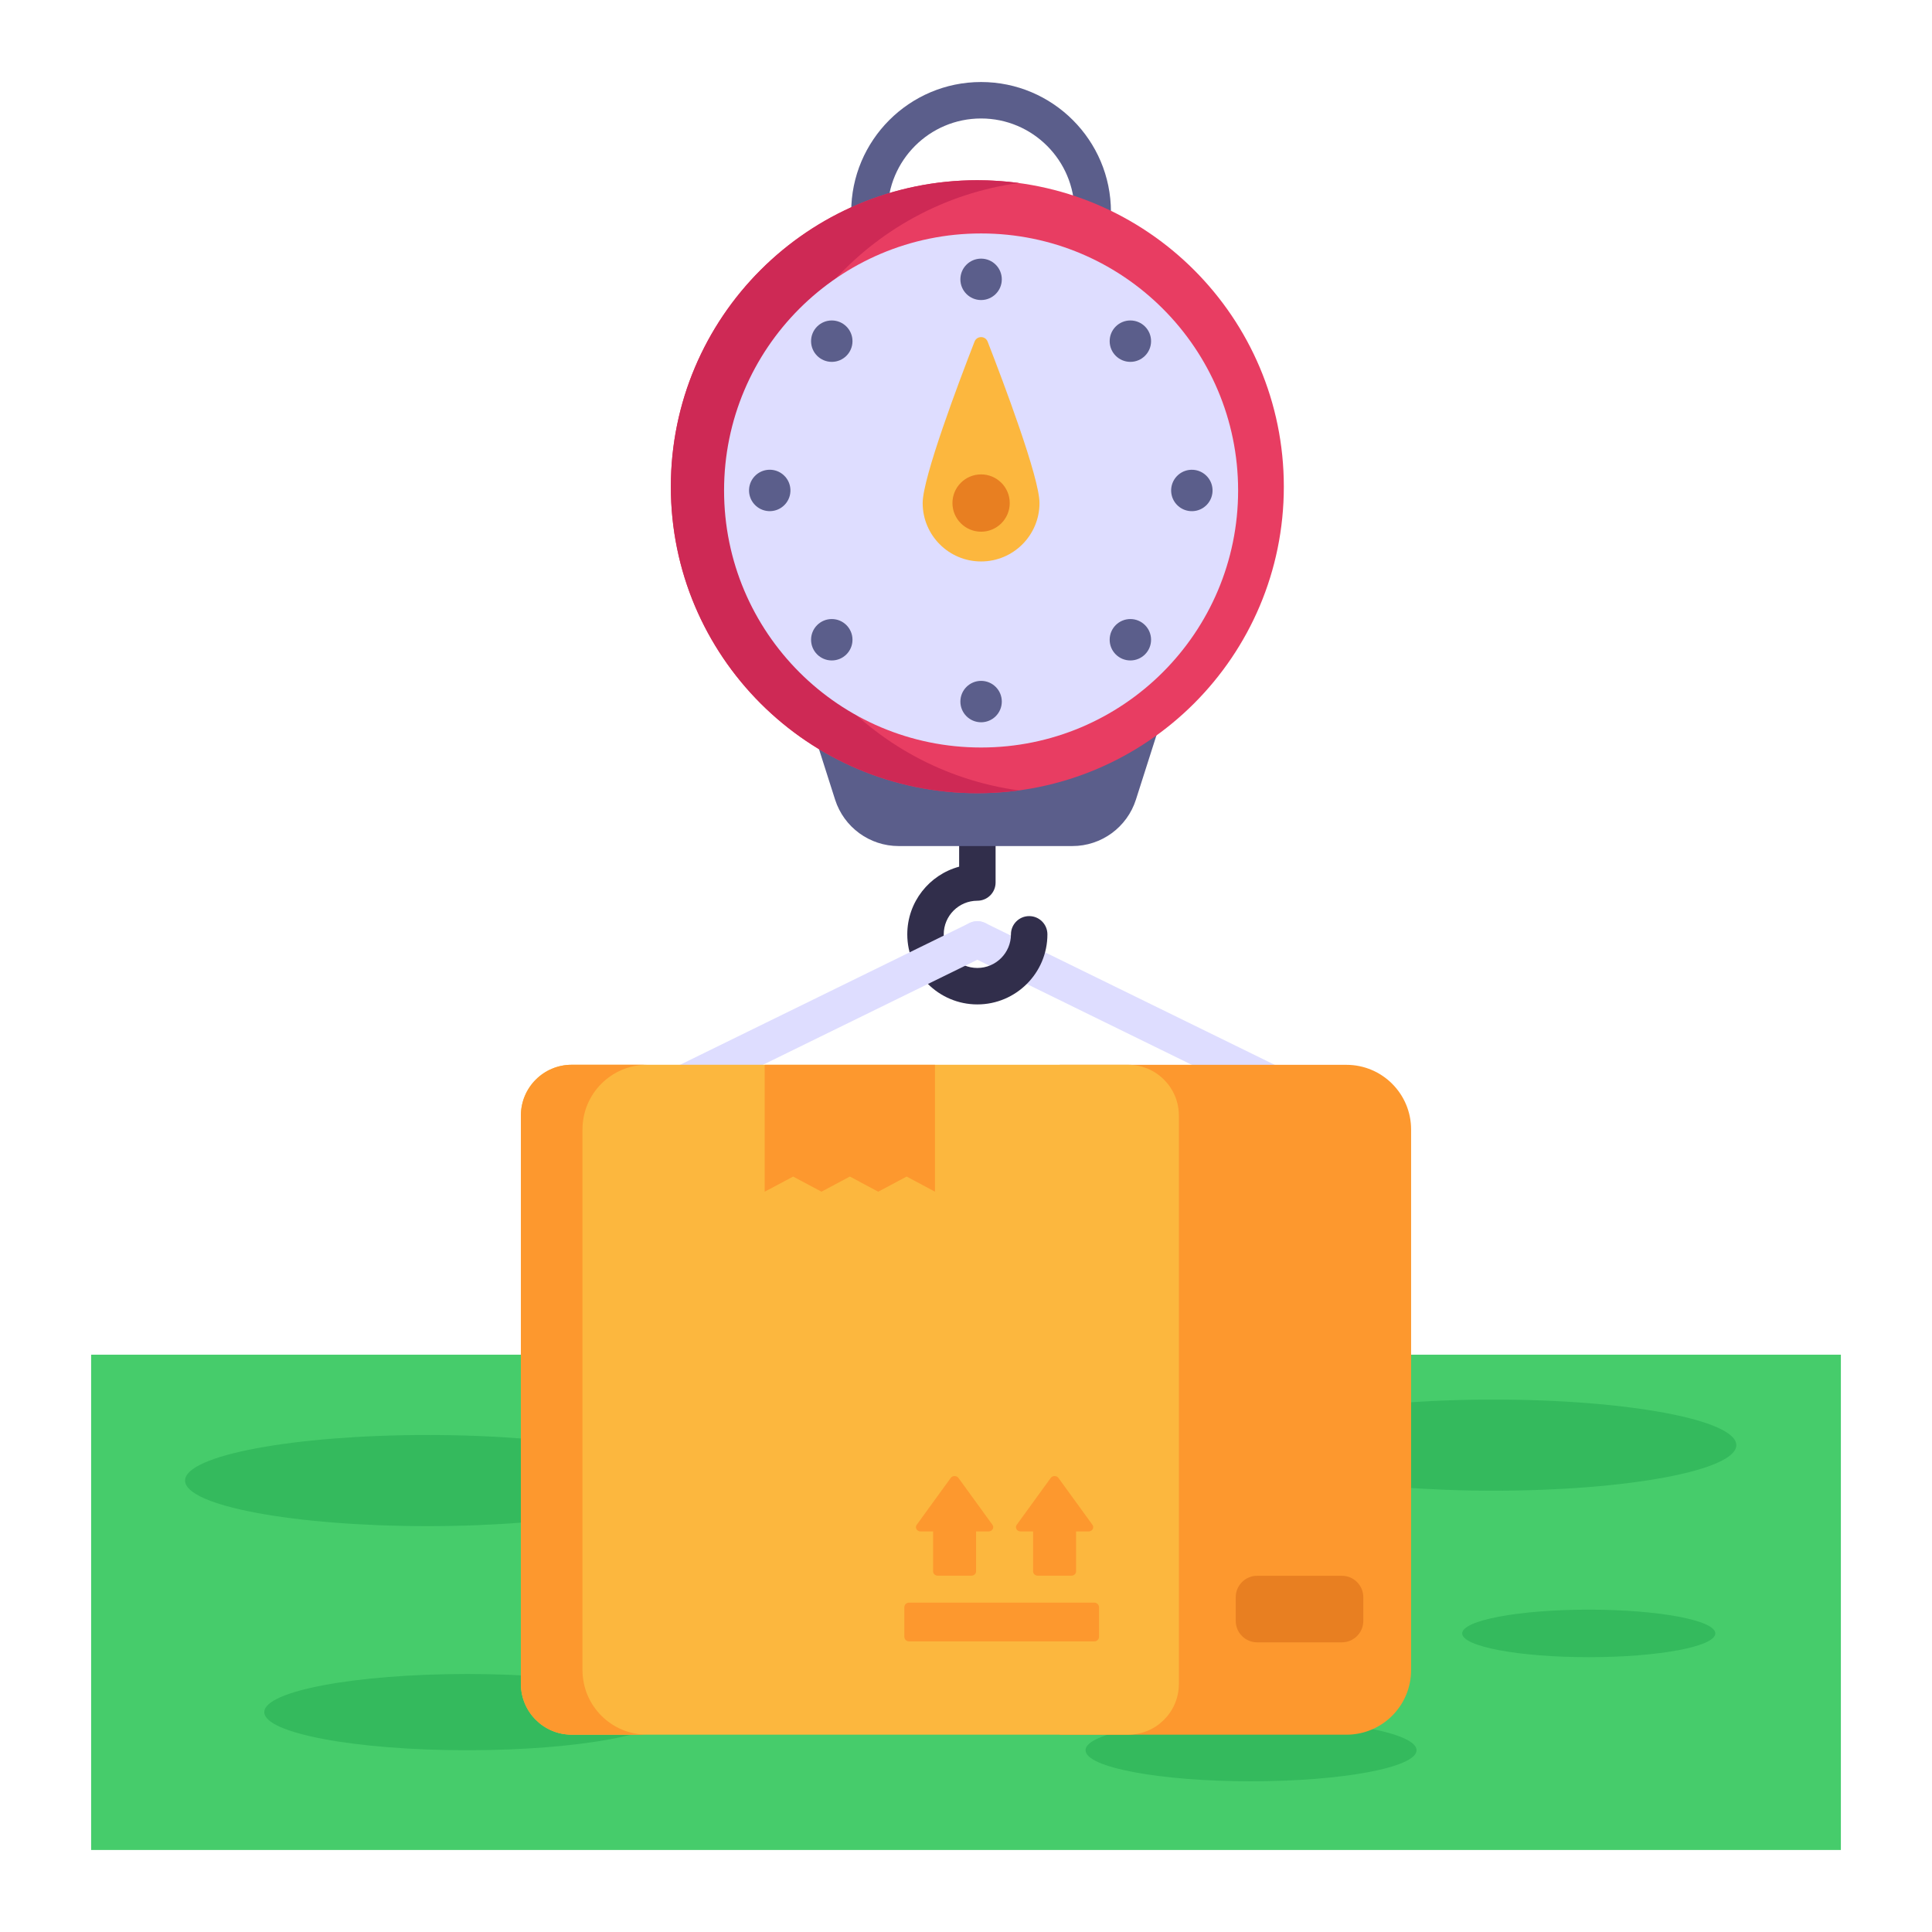 <svg width="130" height="130" viewBox="0 0 130 130" fill="none" xmlns="http://www.w3.org/2000/svg">
<path d="M6.132 91.154H123.868V124.481H6.132V91.154Z" fill="#46CC6B"/>
<path d="M69.18 108.714C76.262 108.714 82.003 107.778 82.003 106.622C82.003 105.467 76.262 104.53 69.18 104.53C62.097 104.53 56.356 105.467 56.356 106.622C56.356 107.778 62.097 108.714 69.18 108.714Z" fill="#34BA5D"/>
<path d="M106.904 111.508C111.608 111.508 115.42 110.792 115.42 109.909C115.42 109.026 111.608 108.31 106.904 108.31C102.201 108.31 98.388 109.026 98.388 109.909C98.388 110.792 102.201 111.508 106.904 111.508Z" fill="#34BA5D"/>
<path d="M84.181 119.86C90.333 119.86 95.319 118.923 95.319 117.768C95.319 116.612 90.333 115.676 84.181 115.676C78.03 115.676 73.043 116.612 73.043 117.768C73.043 118.923 78.03 119.86 84.181 119.86Z" fill="#34BA5D"/>
<path d="M31.445 117.77C38.991 117.77 45.108 116.622 45.108 115.205C45.108 113.788 38.991 112.639 31.445 112.639C23.9 112.639 17.783 113.788 17.783 115.205C17.783 116.622 23.9 117.77 31.445 117.77Z" fill="#34BA5D"/>
<path d="M100.507 100.306C109.524 100.306 116.833 98.933 116.833 97.24C116.833 95.547 109.524 94.174 100.507 94.174C91.49 94.174 84.181 95.547 84.181 97.24C84.181 98.933 91.49 100.306 100.507 100.306Z" fill="#34BA5D"/>
<path d="M28.779 102.69C37.796 102.69 45.105 101.318 45.105 99.624C45.105 97.931 37.796 96.558 28.779 96.558C19.762 96.558 12.453 97.931 12.453 99.624C12.453 101.318 19.762 102.69 28.779 102.69Z" fill="#34BA5D"/>
<path d="M66.014 22.995C61.196 22.995 57.276 19.075 57.276 14.257C57.276 9.439 61.196 5.519 66.014 5.519C70.833 5.519 74.753 9.439 74.753 14.257C74.753 19.075 70.833 22.995 66.014 22.995ZM66.014 7.972C62.548 7.972 59.729 10.791 59.729 14.257C59.729 17.723 62.548 20.543 66.014 20.543C69.481 20.543 72.3 17.723 72.3 14.257C72.3 10.791 69.481 7.972 66.014 7.972Z" fill="#5B5E8B"/>
<path d="M87.443 75.201L65.224 64.316C64.617 64.018 64.365 63.283 64.662 62.675C64.96 62.068 65.7 61.817 66.303 62.112L88.522 72.997C89.129 73.295 89.381 74.031 89.084 74.638C88.78 75.258 88.036 75.493 87.443 75.201Z" fill="#DEDDFF"/>
<path d="M65.764 67.585C63.164 67.585 61.049 65.47 61.049 62.87C61.049 60.694 62.53 58.858 64.538 58.317V55.956C64.538 55.279 65.086 54.73 65.764 54.73C66.442 54.73 66.991 55.279 66.991 55.956V59.382C66.991 60.06 66.442 60.608 65.764 60.608C64.516 60.608 63.502 61.623 63.502 62.87C63.502 64.117 64.516 65.132 65.764 65.132C67.011 65.132 68.025 64.117 68.025 62.87C68.025 62.192 68.574 61.643 69.252 61.643C69.93 61.643 70.478 62.192 70.478 62.87C70.478 65.47 68.363 67.585 65.764 67.585Z" fill="#312E4B"/>
<path d="M72.157 56.929H60.469C58.515 56.929 56.785 55.665 56.191 53.804L54.432 48.29H78.194L76.434 53.804C75.84 55.665 74.111 56.929 72.157 56.929Z" fill="#5B5E8B"/>
<path d="M65.763 53.374C77.153 53.374 86.386 44.14 86.386 32.75C86.386 21.36 77.153 12.127 65.763 12.127C54.373 12.127 45.139 21.36 45.139 32.75C45.139 44.14 54.373 53.374 65.763 53.374Z" fill="#E83D62"/>
<path d="M68.57 53.186C67.665 53.302 66.714 53.372 65.763 53.372C54.373 53.372 45.14 44.139 45.14 32.749C45.14 21.359 54.373 12.126 65.763 12.126C66.714 12.126 67.665 12.196 68.57 12.312C58.502 13.68 50.754 22.31 50.754 32.749C50.754 43.188 58.502 51.818 68.57 53.186Z" fill="#CE2955"/>
<path d="M66.016 50.298C75.567 50.298 83.31 42.554 83.31 33.003C83.31 23.451 75.567 15.708 66.016 15.708C56.464 15.708 48.721 23.451 48.721 33.003C48.721 42.554 56.464 50.298 66.016 50.298Z" fill="#DEDDFF"/>
<path d="M66.016 20.189C66.785 20.189 67.409 19.566 67.409 18.796C67.409 18.027 66.785 17.403 66.016 17.403C65.246 17.403 64.622 18.027 64.622 18.796C64.622 19.566 65.246 20.189 66.016 20.189Z" fill="#5B5E8B"/>
<path d="M66.016 48.6C66.785 48.6 67.409 47.977 67.409 47.207C67.409 46.438 66.785 45.814 66.016 45.814C65.246 45.814 64.622 46.438 64.622 47.207C64.622 47.977 65.246 48.6 66.016 48.6Z" fill="#5B5E8B"/>
<path d="M55.969 24.349C56.738 24.349 57.362 23.726 57.362 22.956C57.362 22.187 56.738 21.563 55.969 21.563C55.199 21.563 54.575 22.187 54.575 22.956C54.575 23.726 55.199 24.349 55.969 24.349Z" fill="#5B5E8B"/>
<path d="M76.06 44.44C76.829 44.44 77.453 43.817 77.453 43.047C77.453 42.278 76.829 41.654 76.06 41.654C75.29 41.654 74.667 42.278 74.667 43.047C74.667 43.817 75.29 44.44 76.06 44.44Z" fill="#5B5E8B"/>
<path d="M52.813 33.951C53.338 33.389 53.307 32.507 52.744 31.982C52.182 31.457 51.3 31.488 50.775 32.05C50.25 32.613 50.281 33.495 50.844 34.019C51.406 34.544 52.288 34.514 52.813 33.951Z" fill="#5B5E8B"/>
<path d="M81.216 33.953C81.74 33.391 81.71 32.509 81.147 31.984C80.585 31.459 79.703 31.49 79.178 32.052C78.653 32.615 78.684 33.496 79.246 34.021C79.809 34.546 80.691 34.516 81.216 33.953Z" fill="#5B5E8B"/>
<path d="M55.969 44.44C56.738 44.44 57.362 43.817 57.362 43.047C57.362 42.278 56.738 41.654 55.969 41.654C55.199 41.654 54.575 42.278 54.575 43.047C54.575 43.817 55.199 44.44 55.969 44.44Z" fill="#5B5E8B"/>
<path d="M76.06 24.349C76.829 24.349 77.453 23.726 77.453 22.956C77.453 22.187 76.829 21.563 76.06 21.563C75.29 21.563 74.667 22.187 74.667 22.956C74.667 23.726 75.29 24.349 76.06 24.349Z" fill="#5B5E8B"/>
<path d="M69.945 33.848C69.945 36.019 68.185 37.779 66.015 37.779C63.844 37.779 62.084 36.019 62.084 33.848C62.084 32.13 64.547 25.624 65.574 22.987C65.732 22.582 66.298 22.582 66.456 22.987C67.482 25.624 69.945 32.13 69.945 33.848Z" fill="#FCB73E"/>
<path d="M66.016 35.777C67.08 35.777 67.943 34.914 67.943 33.849C67.943 32.784 67.08 31.921 66.016 31.921C64.951 31.921 64.088 32.784 64.088 33.849C64.088 34.914 64.951 35.777 66.016 35.777Z" fill="#E87F21"/>
<path d="M42.443 74.638C42.146 74.031 42.398 73.295 43.006 72.997L65.225 62.112C65.832 61.814 66.568 62.067 66.866 62.675C67.163 63.283 66.912 64.018 66.303 64.316L44.084 75.201C43.491 75.493 42.747 75.257 42.443 74.638Z" fill="#DEDDFF"/>
<path d="M90.598 71.65H71.31V116.724H90.598C93.002 116.724 94.95 114.776 94.95 112.372V76.002C94.95 73.599 93.002 71.65 90.598 71.65Z" fill="#FD982E"/>
<path d="M79.324 75.062V113.306C79.324 115.192 77.794 116.722 75.908 116.722H38.466C36.58 116.722 35.05 115.192 35.05 113.306V75.062C35.05 73.176 36.58 71.646 38.466 71.646H75.908C77.794 71.646 79.324 73.176 79.324 75.062Z" fill="#FCB73E"/>
<path d="M43.545 116.722H38.466C36.58 116.722 35.05 115.192 35.05 113.306V75.062C35.05 73.176 36.58 71.646 38.466 71.646H43.545C41.139 71.646 39.194 73.592 39.194 75.998V112.37C39.194 114.776 41.139 116.722 43.545 116.722Z" fill="#FD982E"/>
<path d="M51.456 71.65V80.186L53.368 79.168L55.275 80.186L57.187 79.168L59.094 80.186L61.007 79.168L62.914 80.186V71.65H51.456Z" fill="#FD982E"/>
<path d="M90.292 110.509H84.592C83.796 110.509 83.15 109.863 83.15 109.066V107.474C83.15 106.677 83.796 106.031 84.592 106.031H90.292C91.088 106.031 91.734 106.677 91.734 107.474V109.066C91.734 109.863 91.088 110.509 90.292 110.509Z" fill="#E87F21"/>
<path d="M68.674 103.048H69.515V105.736C69.515 105.895 69.655 106.024 69.828 106.024H72.093C72.266 106.024 72.407 105.895 72.407 105.736V103.048H73.247C73.497 103.048 73.647 102.791 73.508 102.6L71.221 99.448C71.097 99.278 70.824 99.278 70.7 99.448L68.414 102.6C68.275 102.791 68.424 103.048 68.674 103.048Z" fill="#FD982E"/>
<path d="M61.946 103.048H62.786V105.736C62.786 105.895 62.926 106.024 63.099 106.024H65.365C65.538 106.024 65.678 105.895 65.678 105.736V103.048H66.518C66.768 103.048 66.918 102.791 66.779 102.6L64.493 99.448C64.368 99.278 64.095 99.278 63.971 99.448L61.685 102.6C61.546 102.791 61.695 103.048 61.946 103.048Z" fill="#FD982E"/>
<path d="M73.638 107.839L61.164 107.839C60.991 107.839 60.851 107.979 60.851 108.152V110.131C60.851 110.304 60.991 110.444 61.164 110.444L73.638 110.444C73.811 110.444 73.951 110.304 73.951 110.131L73.951 108.152C73.951 107.979 73.811 107.839 73.638 107.839Z" fill="#FD982E"/>
</svg>
